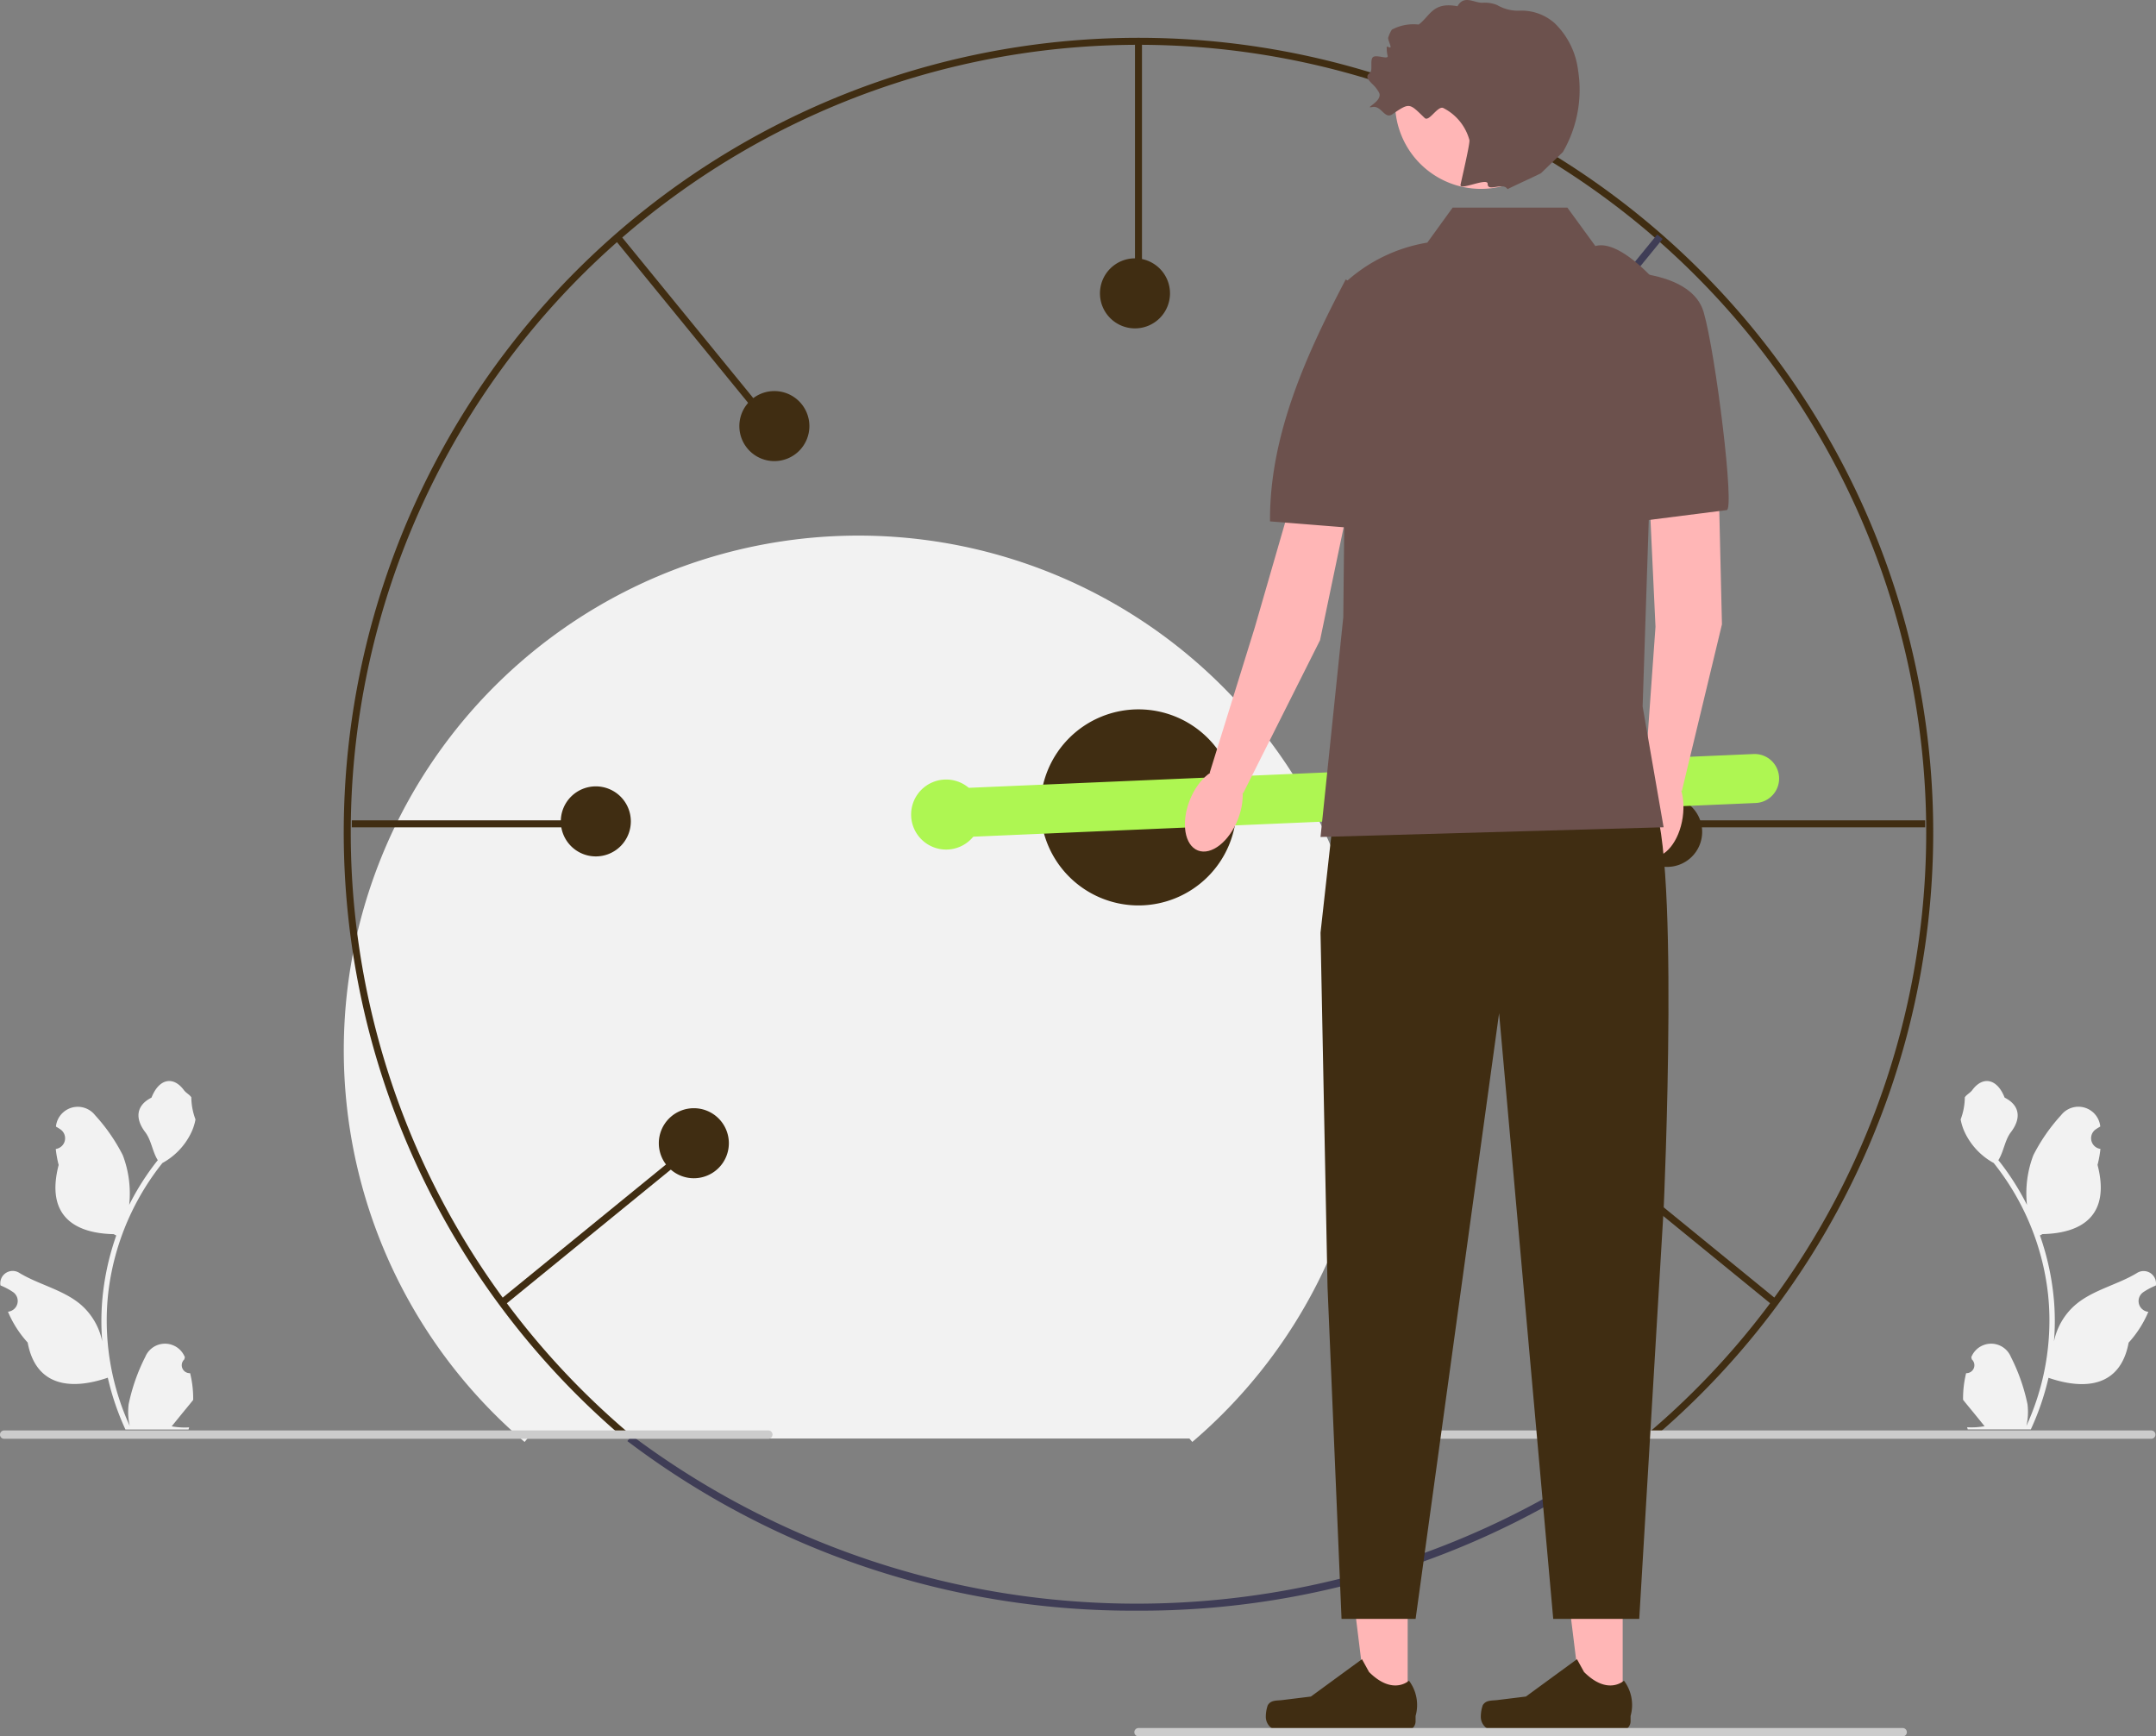 <svg id="undraw_speed_test_re_pe1f" xmlns="http://www.w3.org/2000/svg" width="149" height="120" viewBox="0 0 149 120">
  <rect x="0" y="0" width="149" height="120" fill="#808080" stroke="none"/>
  <path id="パス_43880" data-name="パス 43880" d="M214.387,422.475a57.809,57.809,0,0,1-35.194-11.719l.309-.381a58.19,58.19,0,0,0,69.792-.017l.309.381a57.809,57.809,0,0,1-35.216,11.736Z" transform="translate(-135.836 -311.162)" fill="#3f3d56"/>
  <g id="グループ_11278" data-name="グループ 11278" transform="translate(0 0)">
    <path id="パス_43881" data-name="パス 43881" d="M560.366,329.277a.549.549,0,0,0,.4-.952l-.038-.15.015-.036a1.475,1.475,0,0,1,2.72.01,13.1,13.1,0,0,1,1.151,3.278,4.364,4.364,0,0,1-.077,1.5,17.489,17.489,0,0,0,1.591-7.264,16.882,16.882,0,0,0-.1-1.883q-.087-.769-.241-1.527a17.692,17.692,0,0,0-3.508-7.5,4.708,4.708,0,0,1-1.958-2.032,3.593,3.593,0,0,1-.327-.981,4.432,4.432,0,0,0,.288-1.528c.133-.2.371-.3.516-.5.722-.978,1.716-.808,2.235.522,1.109.56,1.119,1.488.439,2.38-.433.568-.492,1.336-.872,1.944.039.05.08.1.119.148a17.806,17.806,0,0,1,1.858,2.944,7.4,7.4,0,0,1,.442-3.438,12.4,12.4,0,0,1,1.914-2.762,1.519,1.519,0,0,1,2.706.746l0,.039q-.156.088-.3.186a.745.745,0,0,0,.3,1.355l.015,0a7.408,7.408,0,0,1-.2,1.108c.9,3.464-1.038,4.725-3.8,4.782-.061.031-.12.063-.181.092a18.176,18.176,0,0,1,.978,4.6,17.24,17.24,0,0,1-.013,2.783l0-.033A4.555,4.555,0,0,1,568,324.49c1.2-.983,2.887-1.345,4.178-2.135a.855.855,0,0,1,1.309.832l-.005.034a5,5,0,0,0-.561.27q-.156.088-.3.186a.745.745,0,0,0,.3,1.355l.015,0,.031,0a7.417,7.417,0,0,1-1.364,2.136c-.56,3.024-2.965,3.311-5.538,2.43h0a18.167,18.167,0,0,1-1.221,3.563h-4.36c-.016-.048-.03-.1-.044-.147a4.955,4.955,0,0,0,1.206-.072c-.324-.4-.647-.8-.971-1.194a.268.268,0,0,1-.02-.023c-.164-.2-.33-.4-.494-.608h0a7.26,7.26,0,0,1,.213-1.849Z" transform="translate(-424.494 -234.378)" fill="#f2f2f2"/>
    <path id="パス_43882" data-name="パス 43882" d="M13.169,329.277a.549.549,0,0,1-.4-.952l.038-.15-.015-.036a1.475,1.475,0,0,0-2.72.01,13.094,13.094,0,0,0-1.151,3.278,4.362,4.362,0,0,0,.077,1.5,17.489,17.489,0,0,1-1.591-7.264,16.881,16.881,0,0,1,.1-1.883q.087-.769.241-1.527a17.692,17.692,0,0,1,3.508-7.5,4.708,4.708,0,0,0,1.958-2.032,3.592,3.592,0,0,0,.327-.981,4.432,4.432,0,0,1-.288-1.528c-.133-.2-.371-.3-.516-.5-.722-.978-1.716-.808-2.235.522-1.109.56-1.119,1.488-.439,2.38.433.568.492,1.336.872,1.944-.039.05-.08.1-.119.148a17.808,17.808,0,0,0-1.858,2.944,7.4,7.4,0,0,0-.442-3.438,12.4,12.4,0,0,0-1.914-2.762A1.519,1.519,0,0,0,3.9,312.2l0,.039q.156.088.3.186a.745.745,0,0,1-.3,1.355l-.015,0a7.412,7.412,0,0,0,.2,1.108c-.9,3.464,1.038,4.725,3.8,4.782.061.031.12.063.181.092a18.175,18.175,0,0,0-.978,4.6,17.238,17.238,0,0,0,.013,2.783l0-.033a4.555,4.555,0,0,0-1.555-2.63c-1.2-.983-2.887-1.345-4.178-2.135a.855.855,0,0,0-1.309.832l.005.034a5,5,0,0,1,.561.27q.156.088.3.186a.745.745,0,0,1-.3,1.355l-.015,0-.031,0a7.417,7.417,0,0,0,1.364,2.136c.56,3.024,2.965,3.311,5.538,2.43h0A18.169,18.169,0,0,0,8.7,333.17h4.36c.016-.048.03-.1.044-.147a4.954,4.954,0,0,1-1.206-.072c.323-.4.647-.8.97-1.194a.271.271,0,0,0,.02-.023c.164-.2.33-.4.494-.608h0a7.256,7.256,0,0,0-.213-1.849h0Z" transform="translate(-0.031 -234.378)" fill="#f2f2f2"/>
    <path id="パス_43883" data-name="パス 43883" d="M110.879,215.633l-.2.238a35.568,35.568,0,1,1,46.144,0l-.2-.238" transform="translate(-74.424 -116.218)" fill="#f2f2f2"/>
    <path id="パス_43884" data-name="パス 43884" d="M188.732,107.517l-.314-.368a54.44,54.44,0,1,0-70.628,0l-.314.368a54.924,54.924,0,1,1,71.256,0Z" transform="translate(-74.424 -8.18)" fill="#402d12"/>
    <path id="パス_43885" data-name="パス 43885" d="M395,409.25a.287.287,0,0,0,.288.288H448.1a.288.288,0,0,0,0-.576H395.288A.287.287,0,0,0,395,409.25Z" transform="translate(-299.427 -310.104)" fill="#ccc"/>
    <path id="パス_45980" data-name="パス 45980" d="M0,0H.484V16.792H0Z" transform="translate(78.438 2.853)" fill="#402d12"/>
    <path id="パス_45981" data-name="パス 45981" d="M0,0H16.792V.484H0Z" transform="translate(24.312 56.693)" fill="#402d12"/>
    <path id="パス_45982" data-name="パス 45982" d="M0,0H.484V16.792H0Z" transform="translate(42.455 16.511) rotate(-39.219)" fill="#402d12"/>
    <path id="パス_45983" data-name="パス 45983" d="M0,0H16.792V.484H0Z" transform="matrix(0.775, -0.632, 0.632, 0.775, 34.52, 89.859)" fill="#402d12"/>
    <path id="パス_45984" data-name="パス 45984" d="M0,0H16.792V.484H0Z" transform="translate(116.256 56.693)" fill="#402d12"/>
    <path id="パス_45985" data-name="パス 45985" d="M0,0H16.792V.484H0Z" transform="translate(103.913 29.216) rotate(-50.785)" fill="#3f3d56"/>
    <path id="パス_45986" data-name="パス 45986" d="M0,0H.484V16.792H0Z" transform="translate(109.525 79.614) rotate(-50.781)" fill="#402d12"/>
    <path id="パス_45987" data-name="パス 45987" d="M6.775,0A6.775,6.775,0,1,1,0,6.775,6.775,6.775,0,0,1,6.775,0Z" transform="translate(71.905 49.024)" fill="#402d12"/>
    <path id="パス_45988" data-name="パス 45988" d="M2.42,0A2.42,2.42,0,1,1,0,2.42,2.42,2.42,0,0,1,2.42,0Z" transform="translate(107.473 76.83)" fill="#3f3d56"/>
    <path id="パス_45989" data-name="パス 45989" d="M2.42,0A2.42,2.42,0,1,1,0,2.42,2.42,2.42,0,0,1,2.42,0Z" transform="translate(112.796 55.071)" fill="#402d12"/>
    <path id="パス_45990" data-name="パス 45990" d="M2.42,0A2.42,2.42,0,1,1,0,2.42,2.42,2.42,0,0,1,2.42,0Z" transform="translate(101.182 27.027)" fill="#3f3d56"/>
    <path id="パス_45991" data-name="パス 45991" d="M2.42,0A2.42,2.42,0,1,1,0,2.42,2.42,2.42,0,0,1,2.42,0Z" transform="translate(76.018 17.854)" fill="#402d12"/>
    <path id="パス_45992" data-name="パス 45992" d="M2.42,0A2.42,2.42,0,1,1,0,2.42,2.42,2.42,0,0,1,2.42,0Z" transform="translate(51.096 27.027)" fill="#402d12"/>
    <path id="パス_45993" data-name="パス 45993" d="M2.42,0A2.42,2.42,0,1,1,0,2.42,2.42,2.42,0,0,1,2.42,0Z" transform="translate(38.757 54.346)" fill="#402d12"/>
    <path id="パス_45994" data-name="パス 45994" d="M2.42,0A2.42,2.42,0,1,1,0,2.42,2.42,2.42,0,0,1,2.42,0Z" transform="translate(45.531 76.588)" fill="#402d12"/>
    <g id="グループ_11272" data-name="グループ 11272" transform="translate(62.967 52.037)">
      <path id="パス_45995" data-name="パス 45995" d="M2.42,0A2.42,2.42,0,1,1,0,2.42,2.42,2.42,0,0,1,2.42,0Z" transform="translate(0 1.836)" fill="#aef652"/>
      <path id="パス_45996" data-name="パス 45996" d="M1.694,0h54.2a1.694,1.694,0,0,1,0,3.387H1.694A1.694,1.694,0,0,1,1.694,0Z" transform="translate(2.419 2.477) rotate(-2.466)" fill="#aef652"/>
    </g>
    <g id="グループ_11277" data-name="グループ 11277" transform="translate(81.118 0)">
      <g id="グループ_11273" data-name="グループ 11273" transform="translate(6.362 107.029)">
        <path id="パス_43886" data-name="パス 43886" d="M389.021,453.619H386.2l-1.342-10.885h4.165Z" transform="translate(-379.218 -442.734)" fill="#ffb6b6"/>
        <path id="パス_43887" data-name="パス 43887" d="M361.688,477.481h0a2.423,2.423,0,0,0-.134.8h0a.958.958,0,0,0,.958.958h8.739a.653.653,0,0,0,.653-.653v-.364a2.793,2.793,0,0,0-.458-2.441s-1.106,1.055-2.759-.6l-.487-.883-3.529,2.581-1.956.241C362.288,477.172,361.908,477.111,361.688,477.481Z" transform="translate(-361.554 -466.66)" fill="#402d12"/>
      </g>
      <g id="グループ_11274" data-name="グループ 11274" transform="translate(21.222 107.029)">
        <path id="パス_43888" data-name="パス 43888" d="M450.435,453.619h-2.822l-1.342-10.885h4.165Z" transform="translate(-440.632 -442.734)" fill="#ffb6b6"/>
        <path id="パス_43889" data-name="パス 43889" d="M423.1,477.481h0a2.423,2.423,0,0,0-.134.8h0a.958.958,0,0,0,.958.958h8.739a.653.653,0,0,0,.653-.653v-.364a2.793,2.793,0,0,0-.458-2.441s-1.106,1.055-2.759-.6l-.487-.883-3.529,2.581-1.956.241C423.7,477.172,423.322,477.111,423.1,477.481Z" transform="translate(-422.968 -466.66)" fill="#402d12"/>
      </g>
      <g id="グループ_11275" data-name="グループ 11275" transform="translate(31.073 18.801)">
        <path id="パス_43890" data-name="パス 43890" d="M474.791,121.92l.3,12.784-2.767,11.506-2.576-.856.75-10.481-.66-14.123Z" transform="translate(-468.279 -110.356)" fill="#ffb6b6"/>
        <path id="パス_45997" data-name="パス 45997" d="M3.016,0C4.682,0,6.033.8,6.033,1.791S4.682,3.582,3.016,3.582,0,2.78,0,1.791,1.35,0,3.016,0Z" transform="translate(0.122 40.163) rotate(-81.755)" fill="#ffb6b6"/>
        <path id="パス_43891" data-name="パス 43891" d="M463.68,77.795s4.747-.011,5.549,2.771c.834,2.893,2.163,13.681,1.588,13.681L464.891,95l-1.21-17.2Z" transform="translate(-463.68 -77.795)" fill="#6c514d"/>
      </g>
      <g id="グループ_11276" data-name="グループ 11276" transform="translate(0 19.315)">
        <path id="パス_43892" data-name="パス 43892" d="M355.771,124.118l-2.616,12.517-5.311,10.575-2.314-1.419,3.114-10.036,4.021-13.9Z" transform="translate(-343.045 -111.706)" fill="#ffb6b6"/>
        <path id="パス_45998" data-name="パス 45998" d="M3.016,0C4.682,0,6.033.8,6.033,1.791S4.682,3.582,3.016,3.582,0,2.78,0,1.791,1.35,0,3.016,0Z" transform="translate(0 38.808) rotate(-68.612)" fill="#ffb6b6"/>
        <path id="パス_43893" data-name="パス 43893" d="M367.967,79.922a6.434,6.434,0,0,1,3.322,3.96c.66,2.549,2.293,13.768-2.5,13.241l-6.049-.484c-.043-5.954,2.527-11.568,5.231-16.717Z" transform="translate(-356.088 -79.922)" fill="#6c514d"/>
      </g>
      <path id="パス_43894" data-name="パス 43894" d="M378.147,225.98l-.968,8.71.484,24.476.968,22.948h5.119l5.769-41.859,3.742,41.859h5.944l1.686-28.309s1.21-26.373-.968-28.551S378.147,225.98,378.147,225.98Z" transform="translate(-367.036 -170.232)" fill="#402d12"/>
      <path id="パス_43895" data-name="パス 43895" d="M394.237,59.292h-7.926l-1.752,2.42a11.079,11.079,0,0,0-5.565,2.662L378.752,87.6l-1.573,15.189,23.71-.672-1.45-8.348.966-29.3s-2.539-3-4.232-2.52Z" transform="translate(-367.036 -44.945)" fill="#6c514d"/>
      <path id="パス_45999" data-name="パス 45999" d="M5.931,0A5.931,5.931,0,1,1,0,5.931,5.931,5.931,0,0,1,5.931,0Z" transform="translate(15.295 1.191)" fill="#ffb6b6"/>
      <path id="パス_43896" data-name="パス 43896" d="M403.5,1.6a3.437,3.437,0,0,0-2.443-.861,2.847,2.847,0,0,1-1.505-.375q-.048-.025-.1-.045a2.31,2.31,0,0,0-.941-.128c-.581.014-1.269-.569-1.724.24-1.723-.324-1.882.677-2.683,1.266a3.169,3.169,0,0,0-1.851.351A2.22,2.22,0,0,0,392,2.6c-.036.116.179.542.163.651s-.264-.1-.266,0a2.28,2.28,0,0,0,.062.6c.079.3-.728-.085-.993.083s.005.949-.254,1.126c-.309.212-.1.446.165.722a2.3,2.3,0,0,1,.5.639c.245.583-1.1,1.1-.482.976.64-.127.849.869,1.388.5,1.219-.834,1.175-.766,2.238.259.3.284.875-.829,1.266-.7a3.508,3.508,0,0,1,1.823,2.218c.069.169-.583,2.925-.613,3.1-.07.419,1.881-.527,1.876-.069-.007.6,1.065-.157,1.374.372.039-.048,2.214-1.037,2.318-1.114l1.507-1.457a8.572,8.572,0,0,0,1.047-5.662A5.448,5.448,0,0,0,403.5,1.6Z" transform="translate(-377.179 0)" fill="#6c514d"/>
    </g>
    <path id="パス_43897" data-name="パス 43897" d="M324,494.25a.287.287,0,0,0,.288.288H377.1a.288.288,0,0,0,0-.576H324.288A.287.287,0,0,0,324,494.25Z" transform="translate(-245.606 -374.538)" fill="#ccc"/>
    <path id="パス_43898" data-name="パス 43898" d="M0,409.25a.287.287,0,0,0,.288.288H53.1a.288.288,0,0,0,0-.576H.288A.287.287,0,0,0,0,409.25Z" transform="translate(0 -310.104)" fill="#ccc"/>
  </g>
</svg>
